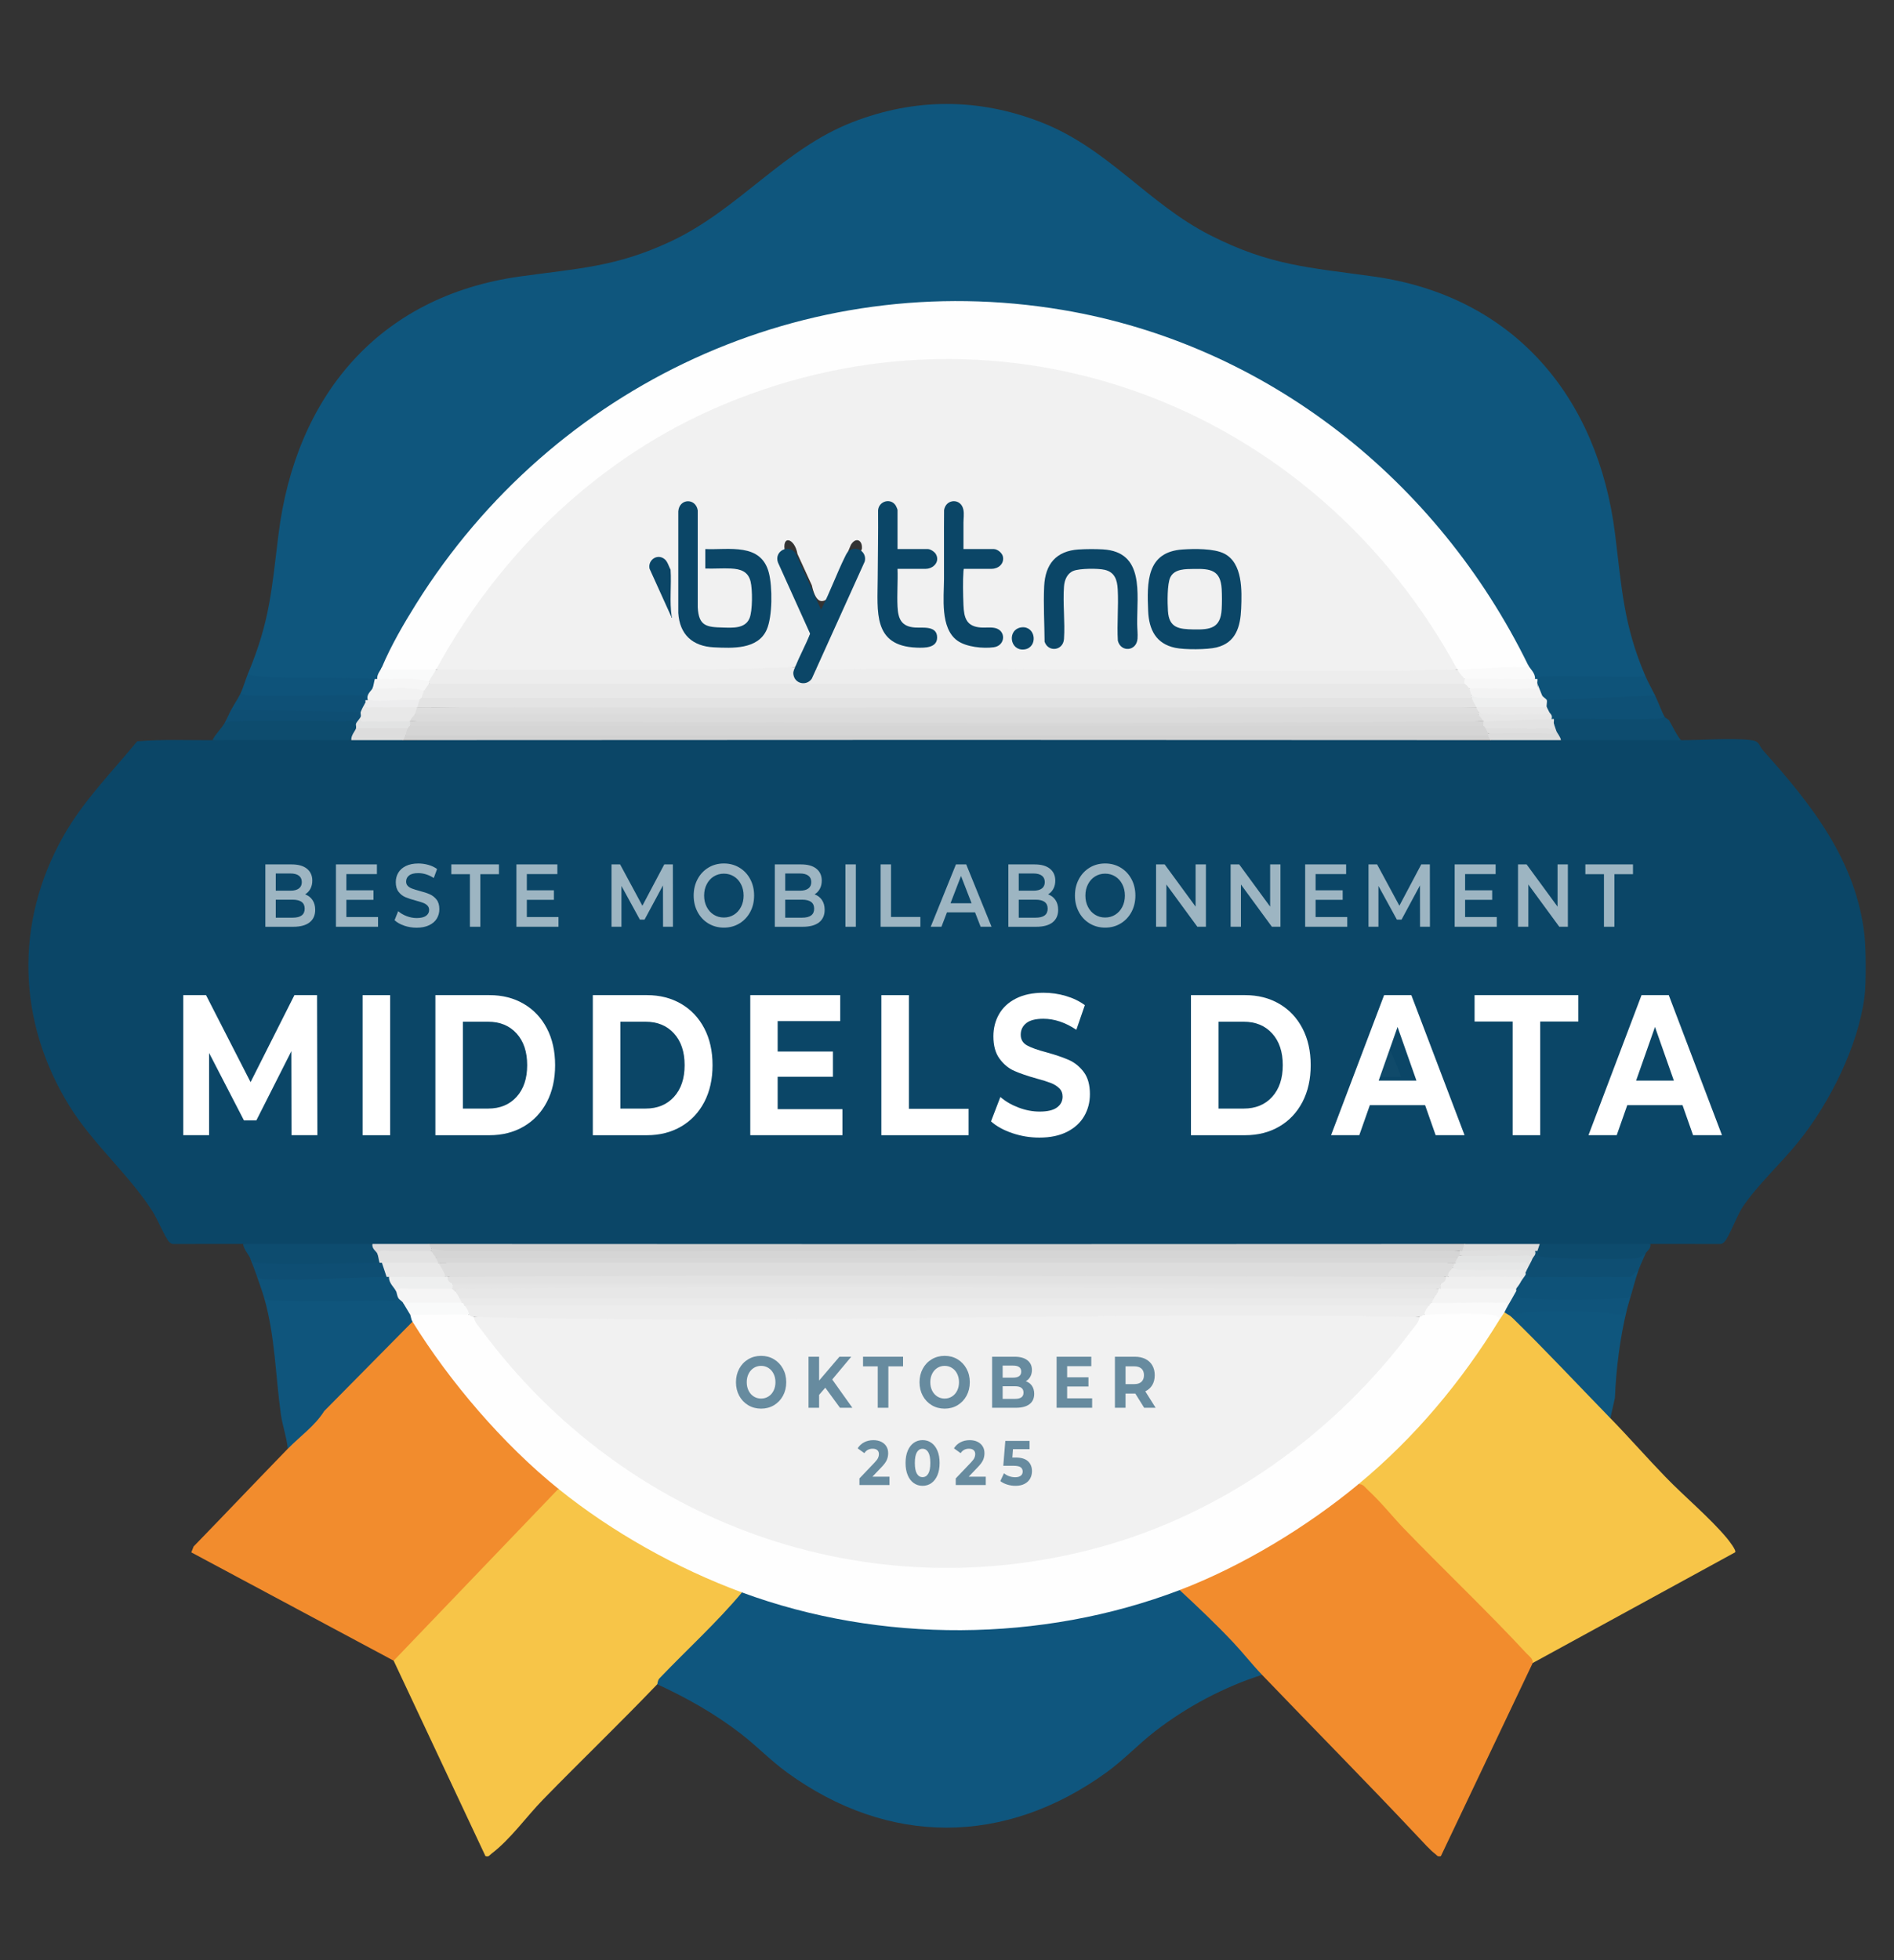 <?xml version="1.0" encoding="UTF-8"?> <svg xmlns="http://www.w3.org/2000/svg" id="uuid-4da6d375-4df5-4156-8618-638f30551754" viewBox="0 0 781 808"><rect x="0" y="0" width="781" height="808" fill="#333333" stroke="none"/><path d="M87.62,305.07c18.96-2.89,38.29-2.81,57.25,0,7.09-1.91,14.26-1.91,21.35,0,149.43-1.6,298.89-1.6,448.33,0,9.68-1.9,19.44-1.91,29.11,0,16.36-2.81,33.14-2.88,49.49,0,8.8.04,20.31-.96,28.67-.05,3.98.44,3.26,2.16,5.29,4.41,19.84,22.07,38.36,45.44,41.73,76.18.61,5.55.71,19.8,0,25.23-2.67,20.43-14.26,43.61-27.17,59.68-7.38,9.18-17.31,18.17-23.3,27.33-2.08,3.18-5.43,12.05-7.24,13.94-.57.59-1.07.99-1.94.97-9.55,0-19.11-.06-28.64-.02-15.04,2.88-30.56,2.81-45.61,0-10.33,1.84-20.73,1.93-31.05,0-142.31,2.22-284.67,2.28-426.98,0-7.74,1.91-15.55,1.91-23.29,0-17.66,2.81-35.72,2.89-53.37,0-9.53-.05-19.1.02-28.64.02-.87.02-1.37-.38-1.94-.97-1.47-1.53-4.99-9.75-6.82-12.58-10.06-15.55-24.52-27.64-34.25-43.38-21.46-34.72-22.66-75.31-2.59-110.99,8.26-14.68,19.97-26.44,30.57-39.3,10.23-.88,20.75-.42,31.08-.46Z" style="fill:#0b4667;"></path><path d="M678.59,278.87c-1.15.52-2.31,1-3.51,1.35s-2.36.65-3.53.67c-11.83.2-24.23.31-35.85-.02l-1.75-1.03c-.18.87-.51.83-.97,0-2.3-.64-4.95-3.78-2.91-5.82l-4.23-4.09c-96.5-192.83-371.11-189.74-465.21,2.73l-3.15,2.33c2.21,1.82.47,4.26-1.94,4.85-.18.86-.51.83-.97,0-.95.46-1.92.89-2.92,1.19s-1.95.57-2.92.57c-12.79-.02-25.64-.21-38.43-.62-4.68.58-7.39-.45-8.14-3.08,9.2-21.97,9.83-34.78,12.68-57.67,7.09-56.89,41.24-98.1,99.47-106.26,23.88-3.34,39.61-3.85,62.23-14.44,28.11-13.16,46.35-38.06,75.02-49.19,25.7-9.98,51.92-9.99,77.63,0,27.78,10.79,44.02,33.48,69.84,46.61,24.74,12.57,40.84,13.3,67.4,17.02,57.77,8.09,92.54,49.63,99.56,106.16,2.74,22.01,3.48,37.68,12.59,58.74Z" style="fill:#0f567d;"></path><path d="M486.45,655.39c1.07.31,2.12.66,3.11,1.13,6.89,3.26,24.37,22.49,30.04,30.08l.81,3.73c-15.73,5-31.12,13.2-44.15,23.29-6.88,5.33-12.89,11.78-19.97,16.9-41.91,30.32-89.92,30.48-131.82,0-6.69-4.87-12.47-10.9-19-15.93-10.7-8.26-22.2-14.72-34.45-20.38-.79-.16-1.83-.66-1.72-1.23.59-3.05,26.67-29.01,31.83-33.98,1.34-1.29,3.11-2.01,4.83-2.63l6.27.17c54.29,18.26,113.86,17.97,167.94-.9l6.28-.24Z" style="fill:#0f567e;"></path><path d="M623.28,542.82c2.76,1.34,5.46,2.84,7.74,4.91,11.84,10.81,24.1,23.71,33.02,36.81,7.73,7.93,15.13,16.39,22.78,24.28,7.91,8.17,18.17,16.69,25.28,25.18.65.78,4.16,5.22,3.37,5.84l-83.46,45.62-1.96-.57c-23.37-23.89-46.46-47.63-69.28-71.22l-.57-1.95,3.34-5.38c20.57-17.39,36.81-38.85,52.2-60.68l2.69-1.87c-1.81-2.1-.65-3.81,1.94-2.91,1.84-2.16,3.88-.71,2.91,1.94Z" style="fill:#f7c548;"></path><path d="M632.01,685.47l-37.85,79.57c-1.47.37-1.59-.33-2.43-.96-2.02-1.53-4.95-4.8-6.81-6.77-21.21-22.57-43.02-44.58-64.51-66.98-4.19-4.37-8-9.27-12.11-13.61-6.97-7.37-14.42-14.43-21.86-21.32l3.57-3.49c23.51-9.69,45.46-22.98,65.37-38.76l4.81-1.41c1.94-.15,2.7,1.34,3.89,2.43,5.46,5.01,9.96,10.8,15.01,16.04,16.64,17.24,34.2,33.84,50.49,51.4,1.09,1.18,2.57,1.95,2.43,3.89Z" style="fill:#f28c2d;"></path><path d="M305.96,656.36c-10.53,12.57-22.7,23.56-34.02,35.41-.84.88-.78,2.29-.92,2.44-15.37,16.07-31.52,31.56-47.09,47.53-6.88,7.05-13.4,16.35-21.32,22.35-.84.64-.96,1.33-2.43.96l-37.85-80.54-.94-1.82c22.21-23.17,44.43-46.34,66.65-69.51l2.21.5,5.27,1.68c20.77,16.39,44.51,28.16,68.46,38.9l1.96,2.12Z" style="fill:#f7c548;"></path><path d="M230.27,613.66l-67.93,70.84-83.46-44.65.96-2.43c12.99-13.37,25.83-26.91,38.82-40.27l.76-3.47c16.08-16.58,32.24-33.07,48.47-49.48l2.19.54,4.06,2.78c14.94,22.96,32.97,43.99,53.86,61.75l2.25,4.37Z" style="fill:#f28c2d;"></path><path d="M164.28,535.06c2.5-1.19,3.06-.65,1.94,1.94,3.08.63,3.97,1.82,2.91,4.85,2.69.34,3.06,1.19.97,2.91l-36.41,36.85c-3.87,6.17-10.03,10.43-15.02,15.55-.43-4.72-2.19-9.5-2.84-14.14-2.27-16.1-2.34-32.01-6.86-47.96.41-.6.97-1.21,1.71-1.24,16.87-.65,37.19.02,53.6,1.24Z" style="fill:#0f557c;"></path><path d="M664.04,584.55c-13.52-13.87-26.9-28.23-40.76-41.73-.44-2.6,1.16-3.14,3.49-3.49,14.89-1.2,29.58-1.01,44.06.58-2.85,11.67-4.42,24.31-4.92,36.32l-1.87,8.32Z" style="fill:#0f567d;"></path><path d="M159.43,526.33c.18-.87.51-.83.97,0,2.33.25,4.72,3.86,2.91,5.82,2.71-.68,3.02,1.39.97,2.91-.9,1.66-3.72.95-5.34.97-14.71.15-29.99.44-44.66.02-1.87-.05-3.69.19-5.32-.99-.64-2.27-2.06-6.23-2.91-8.73l1.71-1.24c16.19.15,32.47.14,48.84,0l2.82,1.25Z" style="fill:#0e5278;"></path><path d="M146.81,298.28c2.54.37,2.45,1.16,0,1.94,2.53,1.41.33,4.41-1.94,4.85-19.07.02-38.19-.08-57.25,0,1.16-2.42,3.54-4.64,4.85-6.79l2.97-2.9c16.69-.25,33.28-.28,49.78-.08,1.92.18,2.53,1.17,1.59,2.98Z" style="fill:#0d4c6e;"></path><path d="M686.36,295.37c.39.69,1.52.93,1.95,1.65,1.59,2.67,2.82,5.62,4.84,8.06-16.48-.07-33.01.02-49.49,0-2.51-.61-4.21-1.72-1.94-3.88-1.86.96-2.18-.01-.97-2.91-2.64-.13-2.5-1.1,0-1.94,1.01-.51,2.03-.99,3.09-1.33s2.07-.64,3.1-.66c12.3-.24,25.47-.44,37.47-.13l1.95,1.15Z" style="fill:#0d4c6f;"></path><path d="M154.57,279.84c2.64,1.09,1.93,3.75-.97,3.88,2.12,1.73-.12,3.96-1.94,4.85-.32.84-.65.84-.97,0-16.95.32-33.85.19-50.7-.41l-.73-2.51c1.06-2.22,1.94-5.44,2.91-7.76,1.79.52,3.38.92,5.3,1.02,15.54.74,31.78.34,47.11.93Z" style="fill:#0e537a;"></path><path d="M672.77,533.12l-1.86,3.65c-13.67,1.18-27.67,1.1-41.42.35-3.84-.11-6.11-.74-4.27-4.97-.83-.27-.82-.6,0-.97-2.25-1.74-.71-3.26,1.94-2.91-.74-2.82-.09-3.79,1.94-2.91,13.7-1.52,27.95-1.78,42.75-.79.59-1.59,2.3-2.48,3.83-1.16-.95,2.59-2.07,6.84-2.91,9.7Z" style="fill:#0e5278;"></path><path d="M153.6,512.74c2.2.13,3.6,1.98,1.94,3.88,2.92-.47,3.36,2.3.97,3.88-.75.5-1.51.96-2.32,1.3-5.49,2.31-34.93,1.28-43.18.89-4.6.49-6.28-.14-7.87-4.13-.52-1.31-2.68-3.66-2.91-5.82,17.77.09,35.6-.02,53.37,0Z" style="fill:#0d4c6f;"></path><path d="M686.36,295.37c-1.62,1.19-3.45.94-5.32.99-13.4.38-26.89-.25-40.29-.02-.18.87-.51.83-.97,0-2.13-.57-2.46-1.1-.97-2.91-2.44.92-2.75-.06-.97-1.94-2.77-.43-2.63-2.08,0-2.91l.02-1.3c13.98-1.4,28.24-2.22,42.79-2.47l1.83,1.82c1.28,2.62,2.64,6.53,3.88,8.73Z" style="fill:#0e5075;"></path><path d="M678.59,278.87c1.14,2.63,2.62,5.18,3.88,7.76l-44.64,1.94c-2.25,1.58-3.13.54-1.94-1.94-2.9-.29-3.55-1.91-1.94-4.85-2.61-.4-2.5-1.21,0-1.94.13,0,.65-.99,2.33-1.03,14.09-.29,28.23.34,42.31.06Z" style="fill:#0e5379;"></path><path d="M103.14,518.56c1.22,1.98,1.05,1.84,3.32,1.97,16.01.94,33.82-.05,50.05-.03.18-.87.51-.83.97,0,2.93.13,4.43,4.15,1.94,5.82-15.79.21-31.98,1.45-48.06.99-1.87-.05-3.69.19-5.32-.99-.74-2.15-2.07-5.66-2.91-7.76Z" style="fill:#0e4e73;"></path><path d="M633.95,515.65c13.91,1.34,28.82,2.36,42.47.18l2.17.8c-.85,1.96-2.26,5.02-2.91,6.79l-3.37,2.94c-12.62-.14-25.25.1-37.87-.03-1.61-.02-4.44.69-5.34-.97-.83-.27-.82-.6,0-.97-1.84-1.87-1.63-2.28.97-1.94-1.29-2.9-.64-4.19,1.94-3.88-1.77-1.82-1.07-2.18.97-2.91.31-.85.64-.85.97,0Z" style="fill:#0e4e72;"></path><path d="M99.26,285.66c1.62,1.19,3.45.94,5.32.99,15.15.43,30.38-.33,45.54-.07l.57,1.99c.85.28.84.6,0,.97,1.43,2.69.78,3.98-1.94,3.88l-.32,1.28c-17.15.48-34.46.38-51.92-.28l-1.13-1.96c1.15-2.11,2.97-4.89,3.88-6.79Z" style="fill:#0e5076;"></path><path d="M625.22,532.15c-.06,2.61,1.15,2.77,3.35,2.96,11.39.94,29.31.67,40.87-.01,2.28-.13,2.11,0,3.32-1.97-.61,2.09-1.45,4.8-1.94,6.79-1.22,1.61-.83,2.25-3.29,1.91-10.69-1.51-26.07-1.68-37.02-.98-2.23.14-5.5.5-7.23,1.98-.7-.68-2.07-1.29-2.91-1.94-1.64-1.13-1.07-2.02.97-1.94-.73-3.54.46-5.62,3.88-6.79Z" style="fill:#0f547b;"></path><path d="M148.75,293.43c2.54.37,2.44,1.16,0,1.94.88,2.95.23,3.92-1.94,2.91-.9-1.66-3.72-.95-5.34-.97-14.39-.15-29.34-.43-43.69-.02-1.87.05-3.69-.19-5.32.99.91-1.49,1.96-4.08,2.91-5.82l53.37.97Z" style="fill:#0e4e73;"></path><path d="M680.53,512.74c.44,1.87-1.59,3.07-1.94,3.88-1.49,1.15-2.31,1.78-4.32,2-4.64.49-37.71.33-39.72-.98-1.05-.68-.43-1.63-.6-1.99-2.7-1.08-1.66-2.57.97-2.91,15.19-.02,30.42.07,45.61,0Z" style="fill:#0d4b6d;"></path><path d="M613.58,303.13c2.49-.78,2.7.04.97,1.94-149.43-.12-298.9-.12-448.33,0-2.11-1.58-1.59-2.22.97-1.94l.93-1.43c146.23-.76,298.69-1.2,444.77.2l.69,1.23Z" style="fill:#d1d1d1;"></path><path d="M603.87,512.74c2.75,1.08,1.53,2.6-.97,2.91-.18.87-.51.83-.97,0-19.92,1.14-39.86,1.6-59.82,1.39l-359.02.07c-2.06,0-4.02-.26-5.23-2.44-1.93.26-2.34-.55-.97-1.94,142.31.1,284.67.1,426.98,0Z" style="fill:#d1d1d1;"></path><path d="M168.16,300.22c2.22,1.48,1.63,2.71-.97,2.91-.24.67-.7,1.28-.97,1.94-7.1,0-14.25,0-21.35,0-.18-1.98,1.44-3.52,1.94-4.85,0-.47.06-.91.29-1.23.6-.84,19.71-.81,20.42-.06.32.33.5.79.64,1.29Z" style="fill:#ddd;"></path><path d="M634.92,512.74l-.97,2.91c-.04-.08-.64.03-.97,0-.64,1.12-1.87,1.38-3.69.77l-25.15.21-1.24-.97.97-2.91c10.34,0,20.72.01,31.05,0Z" style="fill:#dcdcdc;"></path><path d="M643.66,305.07c-9.69-.01-19.42,0-29.11,0-.26-.66-.74-1.28-.97-1.94-.88-.22-.85-.55,0-.97,9.66-.95,19.04-1.28,28.14-.97.38,1,1.75,2.47,1.94,3.88Z" style="fill:#dcdcdc;"></path><path d="M176.89,512.74c.3.65.72,1.27.97,1.94.88.22.85.55,0,.97-6.78,2.37-15.72,3.18-22.32.97-.41-.88-2.36-1.99-1.94-3.88,7.75,0,15.54,0,23.29,0Z" style="fill:#dbdbdc;"></path><path d="M630.07,274.02c.47.85.72,2.08.04,2.47-1.89,1.09-25.36,1.36-26.97.7-.77-.32-1.48-.76-2.18-1.23l-4.34-3.81c-89.64-161.88-322.69-162.44-412.5.06l-4.31,3.75c-2.83,2.18-22.81,3.35-22.77.47,0-.48.2-.96.45-1.44,3.75-8.89,8.99-17.91,14.14-26.13,56.62-90.43,160.62-138.94,266.53-121.11,84.43,14.22,154.69,70.32,191.92,146.27Z" style="fill:#fefefe;"></path><path d="M632.98,279.84c-8.62,3.26-20.38,2.92-29.11,0-2.52,1.72-4.59-1.53-2.91-3.88,7.81-.18,15.78-.9,23.77-.97,1.61-.01,4.44.69,5.34-.97.78,1.6,3.1,3.38,2.91,5.82Z" style="fill:#fafafa;"></path><path d="M632.98,279.84c.32,0,.65,0,.97,0,.12.59-.17,1.5,0,1.94l.34,3.56c-.7,1.27-24.89.89-28.48-1.62-2.39,1.04-3.05.42-1.94-1.94-2.59-.5-2.42-1.05,0-1.94,9.68-.18,19.43.25,29.11,0Z" style="fill:#f7f7f7;"></path><path d="M179.8,275.96c1.94,2.19-.11,5.51-2.91,4.85l-2.34,1.49c-5.64-.63-11.31-.79-17-.47l-2.01-1.99c-.14-2.01,1.35-3.44,1.94-4.85.9,1.66,3.72.95,5.34.97,5.66.06,11.33,0,16.98,0Z" style="fill:#f9fafa;"></path><path d="M176.89,280.81c.83.27.82.6,0,.97,1.33,2.46.82,3.2-1.94,2.91l-2.19,1.47c-5.75-.65-11.53-.79-17.34-.44l-1.82-2c.46-1.05.61-2.71.97-3.88.32.01.65-.01.97,0,7.13.3,14.37-.75,21.35.97Z" style="fill:#f6f6f6;"></path><path d="M193.39,541.85c1.54-1.9,2.03-1.34,1.94.97l2.56,1.31c93.37,133.06,292.37,132.97,385.3-.57l2.24-.74c-.78-2.51.04-2.74,1.94-.97l2.12-1.99c4.28-.37,27.86-1.24,29.4,1.53.37.68-.07,1.63-.47,2.4-15.85,25.77-34.89,48.6-58.22,67.93-21.29,17.64-47.98,33.83-73.75,43.67-56.98,21.74-123.39,22.04-180.5.97-26.7-9.85-53.52-24.83-75.69-42.7-22.82-18.39-44.73-44-60.17-68.9-.66-1.06-.66-2.4-.97-2.91,7.01-2.92,17.44-3.24,24.26,0Z" style="fill:#fefefe;"></path><path d="M590.29,537c3.84-2.93,31.95-2.71,32.14-.98l-1.09,2.93c-.36.62-.6,1.33-.97,1.94-.67,1.11-1.38,2-1.94,2.91-.9-1.64-2.66-1.82-4.34-1.98-7.84-.73-18.61-.14-26.72.03-3.46-1.61-1.01-3.29,1.94-3.88-1.37-1.35-.79-1.89.97-.97Z" style="fill:#fafafa;"></path><path d="M186.6,531.18c1.35-1.14,1.89-.59.97.97,2.59-.91,3.97.85,1.94,2.91,1.82.34,2.33.55.97,1.94-.2.75-.52,1.88-1.11,1.94-2.37.26-18.87.44-20.4,0l-2.75-1.94c-.38-.66-1.58-1.31-1.94-1.94-.63-1.08-.64-2.32-.97-2.91-.25-.48-.45-.96-.45-1.44-.04-2.96,20.04-1.73,23.74.47Z" style="fill:#f5f5f5;"></path><path d="M190.48,537c1.55-1.39,2.15-.79.97.97,2.97.67,4.98,1.73,1.94,3.88-8.06-.24-16.2.18-24.26,0-.98-1.62-1.98-3.24-2.91-4.85h24.26Z" style="fill:#f9fafa;"></path><path d="M180.77,520.5c2.92.38,6.09,3.81,2.91,5.82-7.33,2.94-15.93,2.82-23.29,0-.32,0-.65,0-.97,0l-1.94-5.82c7.74-1.9,15.55-1.91,23.29,0Z" style="fill:#e8e8e8;"></path><path d="M183.69,526.33c.18-.87.51-.83.97,0,1.48-.1,2.62,1.41,1.94,2.91,2.56.56,2.52,1.27,0,1.94-5.97.04-11.97-.05-17.95,0-1.61.01-4.44-.69-5.34.97-.94-1.71-3.01-3.35-2.91-5.82,7.75-.1,15.54.06,23.29,0Z" style="fill:#eeefef;"></path><path d="M148.75,295.37l16.12.02c1.58.28,2.99.93,4.26,1.92,2.49.67,2.46,1.12,0,1.94.88,1.33.41,1.81-.97.97h-21.35c.19-.49-.19-1.45,0-1.94.3-.79,1.64-2.12,1.94-2.91Z" style="fill:#e2e3e3;"></path><path d="M640.75,298.28c.57,1.94.53,2.11-.96,3.02-1.87,1.14-23-.4-27.18-1.08-1.36.93-1.78.44-.97-.97-2.62-.25-2.43-1.03,0-1.94.62-.56,1.26-1.05,1.99-1.32,2.83-1.04,19.53-.76,24.2-.66.66.01,1.31.45,1.96,1.01.32,0,.65,0,.97,0,.11.6-.16,1.45,0,1.94Z" style="fill:#e3e3e3;"></path><path d="M641.72,301.19c-.9,1.66-3.73.96-5.34.97-7.6.07-15.22-.05-22.8,0-2.4.86-2.72-.1-.97-1.94,8.23-.19,16.53.26,24.77,0,1.89-.06,3.9,1,3.38-1.94.29.87.67,2.11.97,2.91Z" style="fill:#dfdfdf;"></path><path d="M174.95,284.69c2.15,1.53,1.48,2.51-.97,2.91,1.04,1.3.51,1.78-.97.97-.31.49-.65.93-1.09,1.22-.81.53-17.71.67-19.34.16-.41-.13-.68-.69-.92-1.39-.77-2.41,1.44-3.72,1.94-4.85,7.08.38,14.47-.96,21.35.97Z" style="fill:#f2f2f2;"></path><path d="M173.01,288.58c2.64,1.12,1.73,2.66-.97,2.91-3.16,2.66-21.26,3.12-22.17.74l.82-2.68v-.97c.32.03.65-.04.97,0,6.67.75,14.53-.55,21.35,0Z" style="fill:#ededee;"></path><path d="M625.22,531.18c-.14.25.14.72,0,.97-1.27,2.3-2.56,4.53-3.88,6.79.53-2.94-1.48-1.88-3.38-1.94-9.21-.29-18.48.21-27.68,0-1.45-1.24-.76-1.53.97-1.94-2.16-1.79-.32-3.59,1.94-3.88.28-.85.6-.84.97,0,0-.46.06-.87.29-1.08,1.08-1.01,28.05-1.55,29.35-.86.76.4,1.16,1.16,1.41,1.94Z" style="fill:#f4f4f4;"></path><path d="M597.08,526.33c.85-.55,1.72-1.04,2.65-1.3,3.09-.85,27.95-.88,28.31.51l-.88,2.73c-.82,1.55-1.67,2.41-1.94,2.91h-31.05c-2.57-.38-2.45-1.13,0-1.94-.96-1.49.55-2.72,1.94-2.91.18-.87.51-.83.97,0Z" style="fill:#efefef;"></path><path d="M629.1,524.38c-.13.26.13.72,0,.97-.48.91-1.44,1.96-1.94,2.91.53-2.94-1.48-1.88-3.38-1.94-8.87-.28-17.84.01-26.71,0-3.31-1.38-1.16-5.14,1.94-3.88,4.3-.51,28.9-1.36,30-.32.64.61.51,1.51.08,2.26Z" style="fill:#eaeaea;"></path><path d="M177.86,515.65c2.29-.11,3.18.94,1.94,2.91,1.68.41,2.57.77.97,1.94-7.75,0-15.54,0-23.29,0-.32,0-.65,0-.97,0-.36-1.15-.5-2.87-.97-3.88.9-1.66,3.73-.96,5.34-.97,5.66-.05,11.33.03,16.98,0Z" style="fill:#e2e2e2;"></path><path d="M635.89,286.63c.23.56,1.81,1.51,1.94,1.94.24.76-.26,2.24,0,2.91.02.59-.02,1.09-.29,1.29-1.1.82-25.88.42-27.43-.19-.56-.22-1-.65-1.39-1.1-2.66-.63-4.23-1.55-1.94-3.88-.84-.32-.84-.65,0-.97l1.89-1.15c8.53-.27,19.26-.59,27.23,1.15Z" style="fill:#eeefef;"></path><path d="M638.81,293.43c.27.63,1.58,1.33.97,2.91-8.92.14-18.77.89-28.14.97-2.71-.54-3.36-1.51-1.94-2.91-.84-.32-.84-.65,0-.97,8.93-.92,20.14-.96,29.11,0Z" style="fill:#e7e7e7;"></path><path d="M637.84,291.49c.13.34.65,1.21.97,1.94-.9,1.66-3.73.96-5.34.97-6.12.05-12.35.23-18.46.02-1.87-.06-3.69.2-5.32-.99-1.9.64-2.27-.35-.97-1.94h29.11Z" style="fill:#eaeaea;"></path><path d="M635.89,286.63c-.9,1.66-3.73.96-5.34.97-6.12.05-12.35.23-18.46.02-1.87-.06-3.69.2-5.32-.99-2.73.72-3.22-1.41-.97-2.91,8.23-.19,16.53.26,24.77,0,1.89-.06,3.9,1,3.38-1.94.61,1.57,1.3,3.29,1.94,4.85Z" style="fill:#f3f3f3;"></path><path d="M632.01,518.56c-.75,1.86-1.26,2.51-1.94,3.88-8.99-.59-18.13-.81-27.41-.65l-2.67-1.29c-1.66-1.14-.78-1.57.97-1.94-1.36-1.52-.85-2.05.97-.97,4.73-1.34,30.25-1.97,30.49-.4.06.43-.13.9-.4,1.37Z" style="fill:#e2e3e3;"></path><path d="M599.99,520.5c8.86.01,17.84-.28,26.71,0,1.89.06,3.9-1,3.38,1.94-.33.67-.63,1.28-.97,1.94-.9-1.66-3.73-.96-5.34-.97-6.46-.06-12.98.24-19.43.02-1.87-.06-3.69.2-5.32-.99-1.47-1.26-.78-1.53.97-1.94Z" style="fill:#e6e7e7;"></path><path d="M632.98,515.65c.61,1.54-.72,2.3-.97,2.91-.9-1.66-3.73-.96-5.34-.97-8.25-.07-16.51.05-24.74,0-2.58-.31-2.47-1.2,0-1.94.32,0,.65,0,.97,0,9.35.03,21.12-.93,30.08,0Z" style="fill:#dfdfdf;"></path><path d="M150.69,289.55c-.53,2.94,1.48,1.88,3.38,1.94,5.97.19,12.01-.01,17.97,0,2.33,1.56,1.74,2.62-.97,2.91,1.75,1.11,1.1,2.08-1.94,2.91-5.64-.02-11.35.18-17,0-1.89-.06-3.9,1-3.38-1.94.19-.49-.19-1.45,0-1.94.45-1.17,1.27-2.78,1.94-3.88Z" style="fill:#e8e8e8;"></path><path d="M273.93,434.14v-19.41h18.92c.75,0,3.9,4.24,4.18,5.52.56,2.55.62,7.43-.74,9.57-.55.86-4.72,4.32-5.38,4.32h-16.98Z" style="fill:#0b4667;"></path><path d="M384.56,452.57v-37.85h16.98c.29,0,4.6,1.99,5.31,2.46,7.11,4.72,7.62,13.51,6.85,21.34-.44,4.46-3.47,9.8-7.43,11.98-.7.39-5.4,2.06-5.7,2.06h-16.01Z" style="fill:#0b4667;"></path><path d="M562.14,443.84c-.88-.83,5.33-12.66,6.34-14.57.57-1.07-.03-2.43,1.9-1.93.87.23,6.77,14.23,7.28,16.5h-15.53Z" style="fill:#104a6a;"></path><path d="M611.63,299.25c.83.16.71.66.97.97.33.4.73,1.38.97,1.94.11.26-.1.67,0,.97H167.19c.33-.94.3-1.97.97-2.91.26-.37.13-.81.97-.97.1-.55.2-.97.31-.97,145.37-.35,296.11-.54,441.51,0,.23,0,.46.42.69.97Z" style="fill:#d5d5d5;"></path><path d="M601.93,515.65v1.94c-.83.16-.71.65-.97.97l-1.52.97c-139.47-.03-278.95-.03-418.42,0l-1.21-.97c-.56-1.04-1.41-1.85-1.94-2.91-.12-.25.11-.67,0-.97l5.32.99c139.58.28,279.18-.46,418.75-.02Z" style="fill:#d5d5d5;"></path><path d="M600.96,275.96c-5.82,1.2-11.69,1.96-17.61,2.28-76.54.17-153.11-.03-229.64-.58-5.93-.04-11.81-.83-17.67-1.7l-1.43-1.58,20.79-48.14c.35-3.63-2.5-5.04-4.53-1.68l-9.1,21.73c-3.29,3.02-5.62,1.34-7-5.02l-5.93-12.92c-1.1-6.64-6.85-8.21-5.07-.52l12.19,28.14-6.35,18.38-2.3.65c-2.3.59-4.6,1.13-6.93,1.53s-4.64.78-6.96.85c-39.8,1.22-79.76.92-119.58.56-2.34-.02-4.67-.34-7.02-.66s-4.68-.8-7.01-1.3c26.25-48.18,67.44-87.84,118.39-109.17,116.23-48.65,243.7.16,302.76,109.17Z" style="fill:#f1f1f1;"></path><path d="M327.31,274.99l2.18-.27c1.61,1.47,3.79,1.88,6.56,1.24,88.22-1.53,176.73,2.05,264.92,0,1.09,2.02,2.21,2.81,2.91,3.88.19.29-.13,1.38,0,1.94l-.93,1.94H178.11l-1.22-1.94c.13-.25-.13-.72,0-.97.86-1.61,1.97-3.13,2.91-4.85,49.07.04,98.81.78,147.5-.97Z" style="fill:#ededed;"></path><path d="M603.87,281.78c.39.1,1.72,1.55,1.94,1.94.28.51.55,1.95.97,2.91.12.27-.12.7,0,.97l-.93,1.94H175.19l-1.21-1.94c.03-1.09.47-1.98.97-2.91.55-1.03,1.38-1.88,1.94-2.91h426.98Z" style="fill:#e8e8e8;"></path><path d="M585.43,542.82c-.29,2.11-2.2,4.03-3.48,5.74-31.69,42.3-76.94,74.97-128.27,89.1-96.28,26.5-195.91-9.66-254.87-89.1-1.28-1.73-3.19-3.62-3.48-5.74,6.82-.81,13.67-1.5,20.54-1.49,99.25.12,198.48.18,297.74-1.09,24.06-.84,48,.02,71.82,2.58Z" style="fill:#f1f1f1;"></path><path d="M589.32,537.97c-.81,1.21-1.95,2.28-1.94,3.88-.44,0-1.34.82-1.94.97-129.89-2.48-260.25,3.31-390.1,0-1.34-.03-1.83-.97-1.94-.97-.04-1.38-1.06-2.92-1.94-3.88l.31-1.29c130.68-.29,266.16-.28,396.87,0l.69,1.29Z" style="fill:#ededed;"></path><path d="M591.26,535.06c-.38.61-.58,1.34-.97,1.94-.18.27-.69.54-.97.97H191.45c-.25-.28-.21-.82-.97-.97-.34-.64-.6-1.32-.97-1.94l.93-1.94h399.61l1.21,1.94Z" style="fill:#eaeaea;"></path><path d="M593.2,531.18c.04,1.63-1.17,2.64-1.94,3.88H189.51c-.5-.85-1.32-2.28-1.94-2.91-.83-1.67.17-2.05,1.72-1.99,126.25-.27,256.69-.4,384.85.04,6.35.02,12.7.44,19.05.97Z" style="fill:#e7e7e7;"></path><path d="M594.17,529.24c-.19.33.13,1.37,0,1.94h-.97c-133.37,0-266.92-1.36-400.29,0-1.62.02-4.44-.69-5.34.97-.27-.28-.84-.44-.97-.97-.13-.57.19-1.61,0-1.94-.11-.91.15-1.46.93-1.47,133.58-.35,271.8-.21,405.42,0,.66,0,1.03.64,1.22,1.46Z" style="fill:#e5e5e5;"></path><path d="M599.99,520.5c-.38.58-.61,1.32-.97,1.94-.61,1.05-2.25,1.93-1.94,3.88-.32,0-.65,0-.97,0-15.21,1.37-30.45,1.41-45.71,1.42-106.68.02-213.36-.01-320.03-.1-15.25-.01-30.49-.11-45.71-1.32-.32,0-.65,0-.97,0-.46-2.14-1.85-3.97-2.91-5.82,139.72-1.57,279.5-1.67,419.22,0Z" style="fill:#ddd;"></path><path d="M596.11,526.33c.54,1.89-1.7,2.5-1.94,2.91H186.6c-.24-.41-2.48-1.02-1.94-2.91,137.09-1.03,274.35-.17,411.45,0Z" style="fill:#e2e2e2;"></path><path d="M611.63,297.31c.17.44-.12,1.35,0,1.94H169.13c.08-.62-.12-1.38,0-1.94,16.37-1.33,32.75-1.38,49.16-1.38,114.73-.02,229.46,0,344.19.09,16.4.01,32.79.11,49.16,1.29Z" style="fill:#d7d7d7;"></path><path d="M606.78,287.61c.58,1.32,1.38,2.56,1.94,3.88-13.23.68-26.46,1.23-39.69,1.3-132.32.73-264.71,1.06-396.99-1.3.5-1.02.68-2.39.97-2.91.25-.44.39-.87.97-.97h432.8Z" style="fill:#e3e3e3;"></path><path d="M600.96,518.56c-.38.47-.58,1.36-.97,1.94-139.72-.19-279.49.07-419.22,0-.36-.63-.63-1.31-.97-1.94h421.16Z" style="fill:#d7d7d7;"></path><path d="M609.69,294.4c.5,1.13,1.51,1.83,1.94,2.91-147.42,1.2-295.07.4-442.5,0,.34-1.52,1.64-2.25,1.94-2.91l.93-1.41c145.47.03,290.97.02,436.48-.05l1.21,1.46Z" style="fill:#dbdbdb;"></path><path d="M608.72,291.49c.28.66.67,1.28.97,1.94.12.27-.12.7,0,.97H171.07c.35-.79.44-1.83.97-2.91,145.54.35,291.14,0,436.68,0Z" style="fill:#dedede;"></path><path d="M308.53,579.2c-1.58-.94-2.81-2.24-3.71-3.89-.89-1.65-1.34-3.51-1.34-5.58s.45-3.92,1.34-5.58c.89-1.65,2.13-2.95,3.71-3.89,1.58-.94,3.35-1.41,5.32-1.41s3.73.47,5.3,1.41c1.57.94,2.8,2.24,3.71,3.89.9,1.65,1.35,3.51,1.35,5.58s-.45,3.92-1.35,5.58c-.9,1.65-2.14,2.95-3.71,3.89-1.57.94-3.34,1.41-5.3,1.41s-3.74-.47-5.32-1.41ZM316.87,575.6c.9-.57,1.61-1.37,2.12-2.39.51-1.02.77-2.18.77-3.49s-.26-2.46-.77-3.49-1.22-1.82-2.12-2.39c-.9-.57-1.91-.86-3.03-.86s-2.13.29-3.03.86c-.9.57-1.61,1.37-2.12,2.39-.51,1.02-.77,2.18-.77,3.49s.26,2.46.77,3.49c.51,1.02,1.22,1.82,2.12,2.39.9.57,1.91.86,3.03.86s2.13-.29,3.03-.86Z" style="fill:#678b9f;"></path><path d="M340.3,571.98l-2.54,2.95v5.32h-4.36v-21.04h4.36v9.83l8.39-9.83h4.87l-7.85,9.38,8.31,11.66h-5.11l-6.06-8.27Z" style="fill:#678b9f;"></path><path d="M361.94,563.18h-6.06v-3.97h16.5v3.97h-6.06v17.07h-4.38v-17.07Z" style="fill:#678b9f;"></path><path d="M384.22,579.2c-1.58-.94-2.81-2.24-3.71-3.89-.89-1.65-1.34-3.51-1.34-5.58s.45-3.92,1.34-5.58c.89-1.65,2.13-2.95,3.71-3.89,1.58-.94,3.35-1.41,5.32-1.41s3.73.47,5.3,1.41c1.57.94,2.8,2.24,3.71,3.89.9,1.65,1.35,3.51,1.35,5.58s-.45,3.92-1.35,5.58c-.9,1.65-2.14,2.95-3.71,3.89-1.57.94-3.34,1.41-5.3,1.41s-3.74-.47-5.32-1.41ZM392.56,575.6c.9-.57,1.61-1.37,2.12-2.39.51-1.02.77-2.18.77-3.49s-.26-2.46-.77-3.49-1.22-1.82-2.12-2.39c-.9-.57-1.91-.86-3.03-.86s-2.13.29-3.03.86c-.9.57-1.61,1.37-2.12,2.39-.51,1.02-.77,2.18-.77,3.49s.26,2.46.77,3.49c.51,1.02,1.22,1.82,2.12,2.39.9.57,1.91.86,3.03.86s2.13-.29,3.03-.86Z" style="fill:#678b9f;"></path><path d="M425.54,571.22c.61.89.92,1.99.92,3.29,0,1.84-.64,3.26-1.93,4.25-1.29.99-3.17,1.49-5.64,1.49h-9.79v-21.04h9.25c2.31,0,4.08.49,5.32,1.47s1.85,2.31,1.85,4c0,1.02-.22,1.93-.66,2.74-.44.8-1.06,1.43-1.85,1.89,1.08.38,1.93,1.02,2.54,1.91ZM413.45,562.87v4.96h4.36c1.08,0,1.9-.21,2.46-.63.56-.42.84-1.04.84-1.86s-.28-1.44-.84-1.85c-.56-.41-1.38-.62-2.46-.62h-4.36ZM421.17,575.95c.59-.42.88-1.07.88-1.95,0-1.74-1.16-2.62-3.49-2.62h-5.11v5.2h5.11c1.15,0,2.02-.21,2.61-.63Z" style="fill:#678b9f;"></path><path d="M450.35,576.34v3.91h-14.66v-21.04h14.31v3.91h-9.96v4.57h8.79v3.79h-8.79v4.87h10.31Z" style="fill:#678b9f;"></path><path d="M471.8,580.25l-3.65-5.86h-4.03v5.86h-4.38v-21.04h8.2c1.68,0,3.13.31,4.37.93s2.19,1.5,2.85,2.64c.67,1.14,1,2.5,1,4.06s-.34,2.91-1.01,4.04c-.68,1.13-1.64,2-2.88,2.6l4.25,6.76h-4.71ZM470.69,564.12c-.69-.63-1.69-.95-3-.95h-3.57v7.33h3.57c1.32,0,2.32-.32,3-.96s1.03-1.54,1.03-2.71-.34-2.09-1.03-2.72Z" style="fill:#678b9f;"></path><path d="M120.22,467.9l-.07-34.64-14.44,28.54h-5.12l-14.37-27.8v33.9h-10.66v-57.74h9.39l18.37,35.88,18.09-35.88h9.32l.14,57.74h-10.66Z" style="fill:#fff;"></path><path d="M149.52,410.17h11.36v57.74h-11.36v-57.74Z" style="fill:#fff;"></path><path d="M179.53,410.17h22.3c5.33,0,10.04,1.2,14.13,3.59,4.09,2.39,7.27,5.76,9.54,10.1,2.27,4.34,3.4,9.4,3.4,15.18s-1.13,10.83-3.4,15.18c-2.27,4.34-5.45,7.71-9.54,10.1-4.09,2.39-8.8,3.59-14.13,3.59h-22.3v-57.74ZM201.27,456.93c4.91,0,8.82-1.61,11.74-4.83,2.92-3.22,4.38-7.57,4.38-13.07s-1.46-9.86-4.38-13.07c-2.92-3.22-6.84-4.83-11.74-4.83h-10.38v35.8h10.38Z" style="fill:#fff;"></path><path d="M244.45,410.17h22.3c5.33,0,10.04,1.2,14.13,3.59,4.09,2.39,7.27,5.76,9.54,10.1,2.27,4.34,3.4,9.4,3.4,15.18s-1.13,10.83-3.4,15.18c-2.27,4.34-5.45,7.71-9.54,10.1-4.09,2.39-8.8,3.59-14.13,3.59h-22.3v-57.74ZM266.19,456.93c4.91,0,8.82-1.61,11.74-4.83,2.92-3.22,4.38-7.57,4.38-13.07s-1.46-9.86-4.38-13.07c-2.92-3.22-6.84-4.83-11.74-4.83h-10.38v35.8h10.38Z" style="fill:#fff;"></path><path d="M347.38,457.18v10.72h-38v-57.74h37.09v10.72h-25.8v12.54h22.79v10.39h-22.79v13.36h26.71Z" style="fill:#fff;"></path><path d="M363.43,410.17h11.36v46.85h24.61v10.89h-35.97v-57.74Z" style="fill:#fff;"></path><path d="M417.38,467.04c-3.62-1.24-6.53-2.85-8.73-4.83l3.86-10.06c2.1,1.82,4.6,3.27,7.5,4.37,2.9,1.1,5.79,1.65,8.69,1.65,3.22,0,5.61-.56,7.15-1.69,1.54-1.13,2.31-2.63,2.31-4.5,0-1.37-.46-2.52-1.37-3.42-.91-.91-2.08-1.64-3.51-2.19-1.43-.55-3.35-1.16-5.78-1.81-3.74-1.04-6.8-2.09-9.18-3.13-2.38-1.04-4.43-2.72-6.13-5.03-1.71-2.31-2.56-5.39-2.56-9.24,0-3.35.77-6.39,2.31-9.11,1.54-2.72,3.87-4.88,6.98-6.47s6.91-2.39,11.39-2.39c3.13,0,6.19.44,9.18,1.32,2.99.88,5.61,2.14,7.85,3.79l-3.51,10.15c-4.53-3.02-9.07-4.54-13.6-4.54-3.18,0-5.53.61-7.05,1.81-1.52,1.21-2.28,2.8-2.28,4.78s.88,3.45,2.63,4.41c1.75.96,4.43,1.91,8.03,2.85,3.74,1.04,6.8,2.09,9.18,3.13,2.38,1.05,4.43,2.7,6.13,4.95,1.71,2.26,2.56,5.31,2.56,9.16,0,3.3-.78,6.31-2.35,9.03-1.57,2.72-3.92,4.88-7.05,6.47-3.13,1.59-6.94,2.39-11.43,2.39-3.88,0-7.63-.62-11.25-1.86Z" style="fill:#fff;"></path><path d="M491.1,410.17h22.3c5.33,0,10.04,1.2,14.13,3.59,4.09,2.39,7.27,5.76,9.54,10.1,2.27,4.34,3.4,9.4,3.4,15.18s-1.13,10.83-3.4,15.18c-2.27,4.34-5.45,7.71-9.54,10.1-4.09,2.39-8.8,3.59-14.13,3.59h-22.3v-57.74ZM512.84,456.93c4.91,0,8.82-1.61,11.74-4.83,2.92-3.22,4.38-7.57,4.38-13.07s-1.46-9.86-4.38-13.07c-2.92-3.22-6.84-4.83-11.74-4.83h-10.38v35.8h10.38Z" style="fill:#fff;"></path><path d="M587.65,455.53h-22.79l-4.35,12.37h-11.64l21.88-57.74h11.22l21.95,57.74h-11.92l-4.35-12.37ZM584.07,445.39l-7.78-22.11-7.78,22.11h15.57Z" style="fill:#fff;"></path><path d="M623.76,421.05h-15.71v-10.89h42.77v10.89h-15.71v46.85h-11.36v-46.85Z" style="fill:#fff;"></path><path d="M693.8,455.53h-22.79l-4.35,12.37h-11.64l21.88-57.74h11.22l21.95,57.74h-11.92l-4.35-12.37ZM690.22,445.39l-7.78-22.11-7.78,22.11h15.57Z" style="fill:#fff;"></path><path d="M366.78,608.67v3.43h-12.38v-2.73l6.32-6.63c.67-.71,1.12-1.32,1.36-1.83.23-.51.35-1.02.35-1.52,0-.73-.22-1.29-.67-1.68-.44-.39-1.1-.58-1.95-.58-.72,0-1.37.15-1.94.46-.58.3-1.06.76-1.45,1.37l-2.76-1.98c.64-1.06,1.52-1.88,2.64-2.48,1.12-.6,2.41-.9,3.86-.9,1.22,0,2.28.22,3.19.66.91.44,1.62,1.07,2.13,1.87.51.81.76,1.75.76,2.85,0,.99-.19,1.92-.56,2.78-.38.87-1.1,1.85-2.18,2.96l-3.77,3.95h7.04Z" style="fill:#678b9f;"></path><path d="M376.8,611.3c-1.06-.75-1.89-1.82-2.49-3.24-.6-1.41-.9-3.1-.9-5.06s.3-3.64.9-5.06,1.43-2.49,2.49-3.24c1.06-.75,2.27-1.12,3.63-1.12s2.57.37,3.63,1.12c1.06.75,1.89,1.82,2.49,3.24s.9,3.1.9,5.06-.3,3.64-.9,5.06c-.6,1.41-1.43,2.49-2.49,3.24-1.06.75-2.27,1.12-3.63,1.12s-2.57-.37-3.63-1.12ZM382.77,607.42c.57-.95.85-2.43.85-4.42s-.28-3.47-.85-4.42c-.57-.95-1.35-1.43-2.35-1.43s-1.76.48-2.33,1.43c-.57.95-.85,2.43-.85,4.42s.28,3.47.85,4.42c.57.95,1.34,1.43,2.33,1.43s1.78-.48,2.35-1.43Z" style="fill:#678b9f;"></path><path d="M406.49,608.67v3.43h-12.38v-2.73l6.32-6.63c.67-.71,1.12-1.32,1.36-1.83.23-.51.35-1.02.35-1.52,0-.73-.22-1.29-.67-1.68-.44-.39-1.1-.58-1.95-.58-.72,0-1.37.15-1.94.46-.58.3-1.06.76-1.45,1.37l-2.76-1.98c.64-1.06,1.52-1.88,2.64-2.48,1.12-.6,2.41-.9,3.86-.9,1.22,0,2.28.22,3.19.66.91.44,1.62,1.07,2.13,1.87.51.81.76,1.75.76,2.85,0,.99-.19,1.92-.56,2.78-.38.87-1.1,1.85-2.18,2.96l-3.77,3.95h7.04Z" style="fill:#678b9f;"></path><path d="M423.89,602.28c1.1,1.02,1.65,2.39,1.65,4.11,0,1.11-.25,2.12-.75,3.03-.5.91-1.26,1.64-2.28,2.18-1.02.55-2.28.82-3.78.82-1.15,0-2.29-.17-3.4-.51s-2.06-.82-2.84-1.44l1.5-3.22c.62.52,1.34.92,2.15,1.21.81.29,1.65.43,2.5.43.95,0,1.7-.21,2.25-.62s.82-1,.82-1.74-.29-1.37-.85-1.77c-.57-.4-1.56-.6-2.96-.6h-4.19l.84-10.24h9.99v3.38h-6.83l-.26,3.46h1.33c2.31,0,4.01.51,5.11,1.53Z" style="fill:#678b9f;"></path><path d="M290.83,234.33v-8.02c9.86.4,23.02-2.68,26.23,9.83,1.48,5.77,1.51,17.96-.91,23.42-3.64,8.19-14.16,7.63-21.76,7.26-8.8-.43-14.15-5.27-14.69-14.17v-41.92c.42-5.34,7.19-5.54,8.02-.37v39.97c.41,7.76,3.64,8.17,10.45,8.33,3.84.09,9.02.53,10.87-3.75,1.32-3.04,1.28-11.97.47-15.22-1.04-4.19-4.14-5.16-8.11-5.36-3.47-.17-7.08.14-10.56,0Z" style="fill:#0b4667;"></path><path d="M444.81,226.48c2.96-.2,6.97-.21,9.93-.04,17.32,1,14.08,18.16,14.18,30.73.02,1.99.29,4.07.14,6.08-.39,5.24-6.88,5.72-8.11.84-.4-6.97.33-14.23-.05-21.17-.21-3.89-1.23-7.1-5.4-8.06-2.77-.64-10.27-.6-12.87.44s-3.68,3.75-3.89,6.47c-.52,6.98.49,14.62,0,21.61-.34,4.85-6.49,5.59-8,1.12-.04-7.54-.53-15.32-.17-22.87.43-9.1,4.9-14.54,14.23-15.16Z" style="fill:#0b4667;"></path><path d="M338.5,251.15c.1.08.33-.38.37-.47,3.48-6.87,6.2-14.39,9.62-21.31.64-1.3,1.05-2.22,2.48-2.82,3.29-1.39,6.55,1.56,5.59,4.94l-21.8,48.22c-1.93,2.93-6.44,2.38-7.44-1.02-.46-1.57-.04-2.29.53-3.68,1.89-4.66,4.34-9.12,6.21-13.8l-13.25-29.33c-1.75-4.76,4.54-7.92,7.34-3.71l10.34,22.99Z" style="fill:#0b4667;"></path><path d="M397.3,226.31h12.5c1.5,0,3.46,1.61,3.76,3.1.61,2.96-1.87,5.05-4.67,5.05h-11.46c-.02.29-.11.55-.14.84-.3,4.14-.17,9.91,0,14.11.22,5.29,1.23,8.83,7.2,9.24,1.89.13,3.9-.21,5.77.19,4.71,1.01,4.42,7.28-.48,7.95-4.41.6-11.29-.08-14.99-2.72-7.18-5.14-5.55-17.81-5.52-25.53.04-9.44-.07-18.87.03-28.31.78-4.74,7.02-4.96,7.96-.13.35,1.79.04,3.52.03,5.27-.03,3.65.03,7.29,0,10.94Z" style="fill:#0b4667;"></path><path d="M370.1,226.31h12.5c1.06,0,2.74,1.12,3.28,2.03,1.85,3.12-.96,6.12-4.19,6.12h-11.59c.18,5.15-.25,10.46,0,15.59.25,5.09,1.63,8.22,7.19,8.6,3.13.22,9.12-.89,9.14,4.08.02,4.46-5.33,4.33-8.5,4.21-18.12-.71-16.05-14.84-16-28.67.04-9.29.24-18.62.15-27.93.28-3.73,5.07-5.22,7.22-2.06.19.28.8,1.65.8,1.92v16.11Z" style="fill:#0b4667;"></path><path d="M276.97,254.13c.06.19.06.23-.13.13l-8.98-19.82c-.83-3.65,3.27-6.46,6.26-3.92,1.21,1.03,1.65,2.97,2.4,4.33.41,6.33-.5,13.02.45,19.28Z" style="fill:#0b4667;"></path><path d="M421.23,259.08c5.36-.69,6.24,7.44,1.12,8.11-5.45.71-6.42-7.42-1.12-8.11Z" style="fill:#0b4667; stroke:#0b4667; stroke-miterlimit:10;"></path><path d="M276.97,254.13c.01.09.23.29.13.52-.17.04-.16-.21-.26-.39l.13-.13Z" style="fill:#0b4667;"></path><path d="M504.81,228.18c-4.26-2.16-12.36-2.02-17.13-1.7-15,.99-14.72,13.57-14.23,25.39.32,7.61,3.2,13.47,11.14,15.14,3.91.82,13.2.8,17.08-.16,8.02-1.98,9.82-8.58,10.13-16.02.31-7.4.66-18.77-6.99-22.65ZM503.77,251.09c-.43,7.87-4.72,8.49-11.6,8.35-5.98-.12-10.11-.56-10.56-7.57-.21-3.25-.38-11.26,1.02-14,1.78-3.49,6.34-3.3,9.71-3.37,6.84-.13,11,.48,11.43,8.3.14,2.48.14,5.81,0,8.29Z" style="fill:#0b4667;"></path><path d="M128.85,370.96c.75,1.09,1.12,2.44,1.12,4.06,0,2.23-.77,3.95-2.31,5.16-1.54,1.21-3.79,1.82-6.74,1.82h-11.5v-25.71h10.84c2.73,0,4.84.59,6.31,1.78s2.21,2.82,2.21,4.9c0,1.27-.26,2.4-.79,3.38-.53.98-1.26,1.74-2.18,2.28,1.28.47,2.29,1.24,3.04,2.33ZM113.71,360.03v7.09h6.08c1.5,0,2.65-.3,3.45-.9.8-.6,1.21-1.47,1.21-2.63s-.4-2.06-1.21-2.66c-.8-.6-1.96-.9-3.45-.9h-6.08ZM125.64,374.54c0-2.47-1.67-3.71-4.99-3.71h-6.94v7.42h6.94c3.33,0,4.99-1.24,4.99-3.71Z" style="fill:#9db5c2;"></path><path d="M155.89,377.99v4h-17.36v-25.71h16.89v4h-12.59v6.68h11.17v3.93h-11.17v7.09h13.06Z" style="fill:#9db5c2;"></path><path d="M166.65,381.52c-1.66-.56-2.98-1.31-3.95-2.24l1.49-3.71c.95.83,2.11,1.51,3.49,2.04,1.38.53,2.76.79,4.15.79,1.72,0,3-.31,3.85-.92.85-.61,1.27-1.42,1.27-2.42,0-.73-.24-1.34-.71-1.82-.47-.48-1.08-.85-1.8-1.12-.73-.27-1.72-.58-2.98-.92-1.76-.46-3.19-.93-4.28-1.4-1.09-.46-2.03-1.19-2.81-2.19-.78-.99-1.17-2.33-1.17-4.02,0-1.42.35-2.71,1.04-3.88.69-1.16,1.74-2.09,3.14-2.77,1.4-.68,3.11-1.03,5.14-1.03,1.41,0,2.8.2,4.17.59,1.37.39,2.54.96,3.54,1.69l-1.36,3.71c-1.01-.66-2.07-1.16-3.17-1.51-1.1-.34-2.17-.51-3.21-.51-1.7,0-2.96.32-3.79.96-.83.64-1.24,1.48-1.24,2.54,0,.73.24,1.33.71,1.8.47.46,1.07.83,1.8,1.1s1.72.58,2.97.92c1.72.44,3.13.9,4.23,1.38,1.1.48,2.04,1.21,2.83,2.19.78.98,1.17,2.3,1.17,3.97,0,1.42-.35,2.71-1.04,3.86-.69,1.15-1.75,2.07-3.16,2.75-1.41.68-3.13,1.03-5.16,1.03-1.79,0-3.51-.28-5.17-.84Z" style="fill:#9db5c2;"></path><path d="M193.77,360.32h-7.67v-4.04h19.64v4.04h-7.67v21.67h-4.3v-21.67Z" style="fill:#9db5c2;"></path><path d="M230.3,377.99v4h-17.36v-25.71h16.89v4h-12.59v6.68h11.17v3.93h-11.17v7.09h13.06Z" style="fill:#9db5c2;"></path><path d="M273.41,381.99l-.03-17.04-7.6,14.1h-1.92l-7.6-13.88v16.82h-4.1v-25.71h3.54l9.19,17.04,9.03-17.04h3.54l.03,25.71h-4.07Z" style="fill:#9db5c2;"></path><path d="M292.12,380.65c-1.9-1.14-3.38-2.72-4.46-4.74s-1.62-4.28-1.62-6.78.54-4.76,1.62-6.78c1.08-2.02,2.57-3.6,4.46-4.74s4.02-1.71,6.38-1.71,4.48.57,6.38,1.71,3.38,2.71,4.46,4.72c1.08,2.01,1.62,4.27,1.62,6.8s-.54,4.79-1.62,6.79-2.57,3.58-4.46,4.72-4.02,1.71-6.38,1.71-4.48-.57-6.38-1.71ZM302.66,377.02c1.23-.77,2.2-1.85,2.91-3.23.71-1.38,1.06-2.93,1.06-4.65s-.35-3.26-1.06-4.65-1.67-2.46-2.91-3.23-2.62-1.16-4.17-1.16-2.93.39-4.17,1.16-2.2,1.85-2.91,3.23-1.06,2.93-1.06,4.65.35,3.26,1.06,4.65c.71,1.38,1.67,2.46,2.91,3.23s2.62,1.16,4.17,1.16,2.93-.39,4.17-1.16Z" style="fill:#9db5c2;"></path><path d="M338.93,370.96c.75,1.09,1.12,2.44,1.12,4.06,0,2.23-.77,3.95-2.31,5.16-1.54,1.21-3.79,1.82-6.74,1.82h-11.5v-25.71h10.84c2.73,0,4.84.59,6.31,1.78s2.21,2.82,2.21,4.9c0,1.27-.26,2.4-.79,3.38-.53.98-1.26,1.74-2.18,2.28,1.28.47,2.29,1.24,3.04,2.33ZM323.79,360.03v7.09h6.08c1.5,0,2.65-.3,3.45-.9.8-.6,1.21-1.47,1.21-2.63s-.4-2.06-1.21-2.66c-.8-.6-1.96-.9-3.45-.9h-6.08ZM335.72,374.54c0-2.47-1.67-3.71-4.99-3.71h-6.94v7.42h6.94c3.33,0,4.99-1.24,4.99-3.71Z" style="fill:#9db5c2;"></path><path d="M348.61,356.28h4.3v25.71h-4.3v-25.71Z" style="fill:#9db5c2;"></path><path d="M363.12,356.28h4.3v21.67h12.1v4.04h-16.4v-25.71Z" style="fill:#9db5c2;"></path><path d="M402.06,376.04h-11.57l-2.28,5.95h-4.43l10.41-25.71h4.23l10.45,25.71h-4.5l-2.31-5.95ZM400.64,372.3l-4.36-11.24-4.33,11.24h8.69Z" style="fill:#9db5c2;"></path><path d="M435.22,370.96c.75,1.09,1.12,2.44,1.12,4.06,0,2.23-.77,3.95-2.31,5.16-1.54,1.21-3.79,1.82-6.74,1.82h-11.5v-25.71h10.84c2.73,0,4.84.59,6.31,1.78s2.21,2.82,2.21,4.9c0,1.27-.26,2.4-.79,3.38-.53.98-1.26,1.74-2.18,2.28,1.28.47,2.29,1.24,3.04,2.33ZM420.08,360.03v7.09h6.08c1.5,0,2.65-.3,3.45-.9.8-.6,1.21-1.47,1.21-2.63s-.4-2.06-1.21-2.66c-.8-.6-1.96-.9-3.45-.9h-6.08ZM432.01,374.54c0-2.47-1.67-3.71-4.99-3.71h-6.94v7.42h6.94c3.33,0,4.99-1.24,4.99-3.71Z" style="fill:#9db5c2;"></path><path d="M449.34,380.65c-1.9-1.14-3.38-2.72-4.46-4.74s-1.62-4.28-1.62-6.78.54-4.76,1.62-6.78c1.08-2.02,2.57-3.6,4.46-4.74s4.02-1.71,6.38-1.71,4.48.57,6.38,1.71,3.38,2.71,4.46,4.72c1.08,2.01,1.62,4.27,1.62,6.8s-.54,4.79-1.62,6.79-2.57,3.58-4.46,4.72-4.02,1.71-6.38,1.71-4.48-.57-6.38-1.71ZM459.88,377.02c1.23-.77,2.2-1.85,2.91-3.23.71-1.38,1.06-2.93,1.06-4.65s-.35-3.26-1.06-4.65-1.67-2.46-2.91-3.23-2.62-1.16-4.17-1.16-2.93.39-4.17,1.16-2.2,1.85-2.91,3.23-1.06,2.93-1.06,4.65.35,3.26,1.06,4.65c.71,1.38,1.67,2.46,2.91,3.23s2.62,1.16,4.17,1.16,2.93-.39,4.17-1.16Z" style="fill:#9db5c2;"></path><path d="M497.27,356.28v25.71h-3.54l-12.76-17.41v17.41h-4.26v-25.71h3.54l12.76,17.41v-17.41h4.26Z" style="fill:#9db5c2;"></path><path d="M528.01,356.28v25.71h-3.54l-12.76-17.41v17.41h-4.26v-25.71h3.54l12.76,17.41v-17.41h4.26Z" style="fill:#9db5c2;"></path><path d="M555.55,377.99v4h-17.36v-25.71h16.89v4h-12.59v6.68h11.17v3.93h-11.17v7.09h13.06Z" style="fill:#9db5c2;"></path><path d="M585.56,381.99l-.03-17.04-7.6,14.1h-1.92l-7.6-13.88v16.82h-4.1v-25.71h3.54l9.19,17.04,9.03-17.04h3.54l.03,25.71h-4.07Z" style="fill:#9db5c2;"></path><path d="M617.2,377.99v4h-17.36v-25.71h16.89v4h-12.59v6.68h11.17v3.93h-11.17v7.09h13.06Z" style="fill:#9db5c2;"></path><path d="M646.52,356.28v25.71h-3.54l-12.76-17.41v17.41h-4.26v-25.71h3.54l12.76,17.41v-17.41h4.26Z" style="fill:#9db5c2;"></path><path d="M661.4,360.32h-7.67v-4.04h19.64v4.04h-7.67v21.67h-4.3v-21.67Z" style="fill:#9db5c2;"></path></svg> 